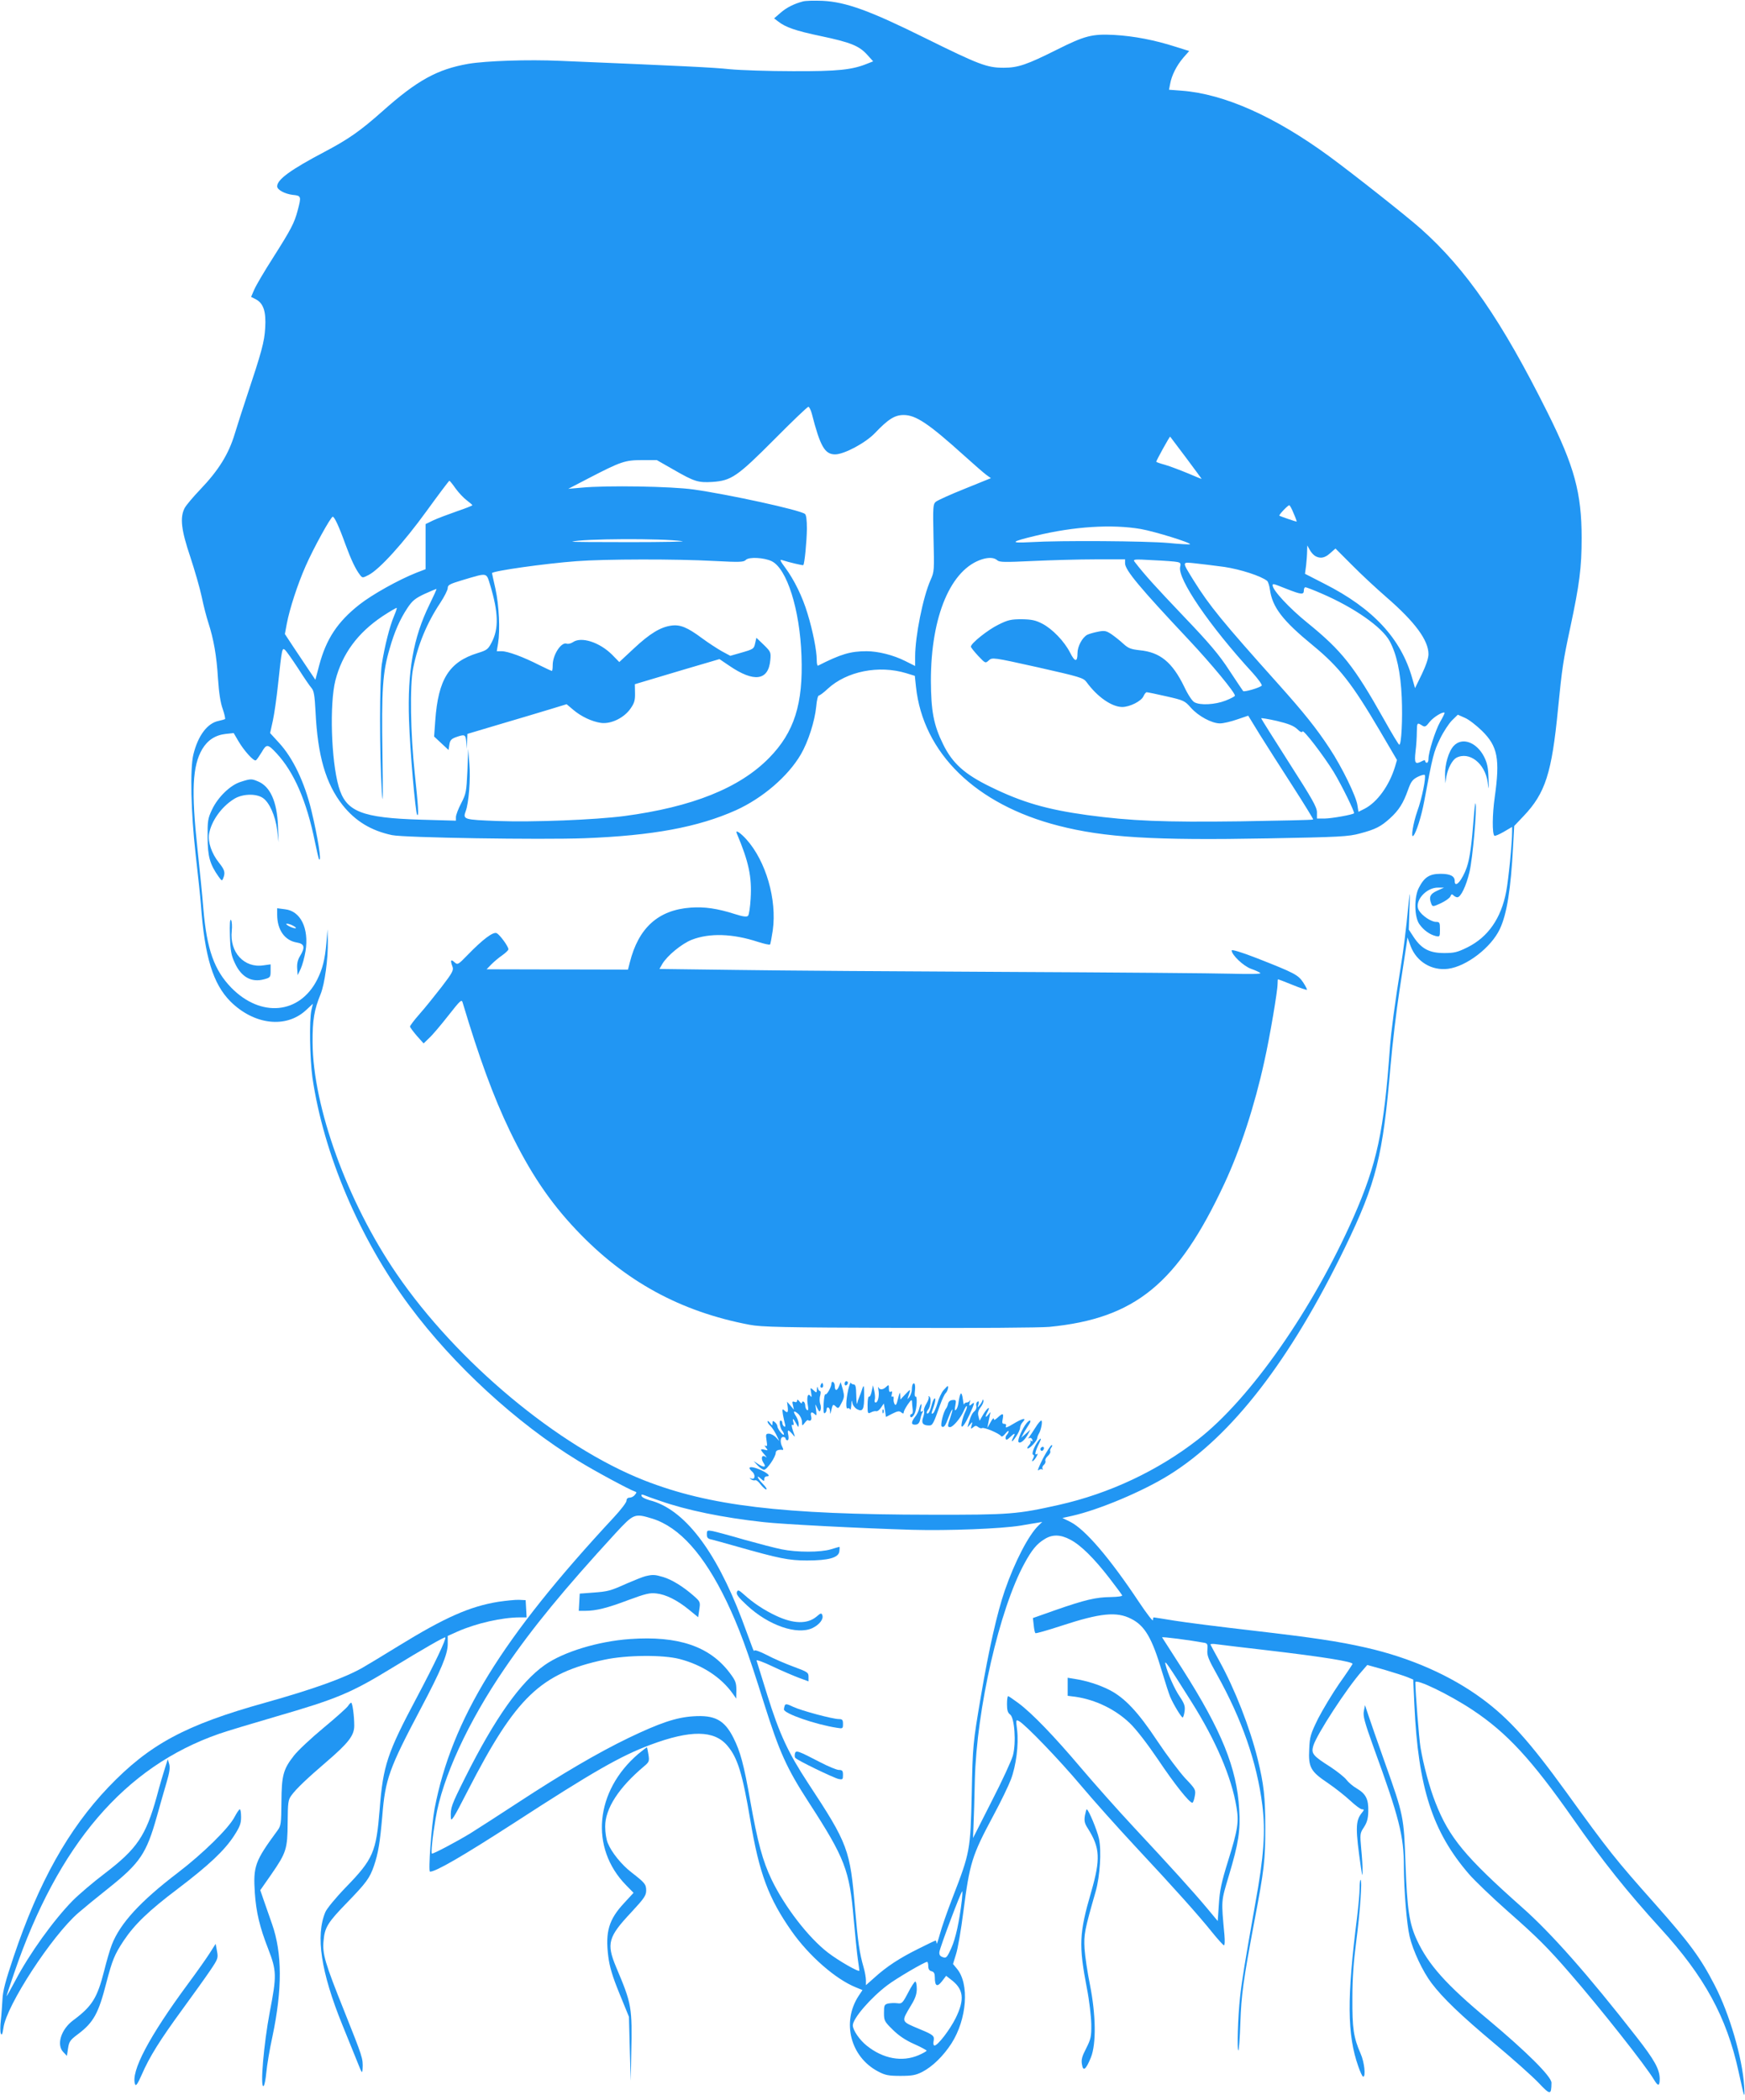 <?xml version="1.0" standalone="no"?>
<!DOCTYPE svg PUBLIC "-//W3C//DTD SVG 20010904//EN"
 "http://www.w3.org/TR/2001/REC-SVG-20010904/DTD/svg10.dtd">
<svg version="1.0" xmlns="http://www.w3.org/2000/svg"
 width="1064pt" height="1280pt" viewBox="0 0 1064 1280"
 preserveAspectRatio="xMidYMid meet">
<g transform="translate(0,1280) scale(0.1,-0.1)"
fill="#2196f3" stroke="none">
<path d="M4895 12791 c-56 -15 -101 -38 -138 -71 l-37 -32 25 -19 c44 -35 107
-57 260 -89 180 -38 233 -59 282 -113 l37 -41 -33 -13 c-95 -39 -180 -48 -456
-47 -148 0 -322 6 -385 12 -102 11 -272 19 -1033 51 -199 9 -452 0 -561 -18
-189 -33 -312 -100 -526 -291 -133 -118 -206 -169 -348 -244 -209 -110 -292
-170 -292 -212 0 -21 46 -46 95 -52 52 -5 53 -9 30 -95 -20 -76 -39 -113 -152
-291 -52 -81 -103 -168 -113 -192 l-19 -44 28 -14 c48 -25 64 -76 58 -175 -5
-86 -21 -144 -115 -426 -22 -66 -54 -165 -71 -221 -37 -123 -99 -222 -210
-338 -43 -45 -86 -96 -95 -113 -30 -58 -21 -134 34 -297 27 -82 59 -192 70
-245 11 -53 29 -123 40 -156 33 -102 51 -204 59 -340 6 -89 15 -148 29 -187
11 -32 17 -60 14 -62 -4 -2 -22 -7 -40 -11 -68 -14 -125 -90 -153 -205 -21
-88 -15 -350 14 -610 14 -124 29 -261 32 -305 23 -319 74 -483 180 -590 144
-143 339 -166 461 -53 l42 39 -9 -38 c-14 -61 -10 -296 6 -412 68 -466 288
-983 592 -1392 268 -361 653 -715 1026 -943 100 -62 314 -177 347 -188 13 -4
13 -7 1 -21 -7 -10 -22 -17 -32 -17 -12 0 -19 -7 -19 -19 0 -10 -35 -56 -78
-102 -684 -736 -987 -1229 -1092 -1774 -19 -102 -40 -385 -28 -385 36 0 198
94 508 294 490 318 654 411 835 479 246 92 390 90 470 -5 63 -74 92 -170 140
-454 54 -324 111 -476 252 -677 106 -151 269 -293 391 -342 l41 -17 -24 -36
c-104 -160 -49 -372 119 -460 43 -23 64 -27 136 -27 71 0 93 4 133 24 62 32
128 96 178 173 95 148 111 364 34 456 l-24 29 18 59 c11 32 31 149 45 259 39
300 52 342 182 585 46 85 94 185 108 222 32 85 48 213 38 300 -8 64 -8 66 11
56 39 -21 247 -237 378 -393 74 -88 224 -256 334 -374 238 -255 384 -418 468
-523 34 -42 66 -77 70 -77 5 -1 6 27 3 62 -20 218 -21 202 27 363 59 197 71
274 63 404 -14 251 -108 481 -345 853 -66 103 -122 191 -125 195 -3 6 172 -17
259 -33 17 -4 20 -10 17 -44 -3 -33 6 -56 57 -147 154 -276 245 -537 278 -799
20 -160 10 -309 -44 -605 -63 -355 -81 -465 -92 -566 -13 -118 -19 -324 -10
-324 3 0 9 75 12 168 6 172 17 254 86 622 60 315 66 369 66 570 0 186 -9 262
-46 415 -48 194 -139 427 -235 601 -27 49 -51 93 -53 98 -2 5 16 6 40 2 24 -3
160 -20 302 -36 342 -40 529 -70 524 -84 -3 -6 -39 -61 -82 -121 -42 -61 -99
-156 -128 -212 -46 -94 -51 -110 -54 -185 -6 -112 8 -137 114 -208 44 -30 106
-79 136 -107 31 -29 63 -53 72 -53 14 0 14 -3 -4 -25 -36 -47 -37 -95 -2 -335
8 -50 9 -51 9 -15 1 22 -3 82 -8 134 -8 90 -8 95 16 131 19 29 26 53 27 97 2
74 -14 107 -70 140 -24 14 -52 38 -63 53 -11 15 -55 50 -97 78 -109 69 -119
82 -105 130 21 69 205 352 296 454 l33 38 104 -29 c57 -17 120 -37 140 -45
l36 -15 7 -153 c23 -505 110 -775 334 -1034 34 -39 139 -140 234 -224 182
-160 246 -224 381 -380 186 -214 464 -566 512 -648 25 -42 35 -41 35 6 -1 58
-31 113 -142 255 -294 377 -520 633 -698 790 -346 307 -444 425 -527 637 -36
90 -74 232 -92 340 -8 49 -31 336 -31 394 0 26 207 -74 350 -169 209 -139 359
-302 610 -660 183 -262 331 -447 535 -671 268 -293 403 -541 475 -869 37 -170
40 -179 35 -91 -11 170 -89 439 -180 614 -86 167 -153 258 -365 497 -240 270
-281 321 -540 680 -224 309 -348 447 -510 567 -193 143 -439 252 -712 314
-168 38 -315 60 -693 104 -192 22 -405 49 -473 60 -67 11 -125 20 -127 20 -3
0 -5 -8 -5 -17 0 -9 -38 40 -84 109 -181 272 -328 443 -419 490 l-49 24 59 13
c164 37 431 149 593 250 382 238 738 699 1071 1386 191 395 231 555 278 1110
11 127 35 331 54 455 19 124 38 248 42 275 l7 50 19 -52 c36 -96 129 -152 229
-139 113 15 262 130 315 242 43 91 67 240 81 504 l7 125 57 60 c133 140 172
262 210 654 25 251 31 292 75 497 56 263 69 363 69 544 0 275 -44 437 -209
767 -279 559 -495 872 -771 1118 -89 79 -408 331 -559 442 -332 243 -640 380
-898 400 l-79 6 7 36 c9 51 39 111 80 159 l36 41 -83 26 c-128 41 -253 65
-373 72 -136 7 -179 -4 -349 -89 -184 -92 -238 -111 -326 -111 -102 0 -149 18
-481 182 -335 166 -481 219 -623 226 -50 2 -104 1 -121 -4z m55 -2513 c51
-199 79 -248 142 -248 55 0 186 70 243 130 81 85 121 110 175 110 74 0 152
-52 366 -245 61 -55 123 -109 138 -120 l28 -20 -158 -64 c-88 -35 -167 -71
-178 -80 -17 -15 -18 -29 -14 -220 5 -198 5 -206 -18 -257 -46 -103 -94 -343
-94 -467 l0 -57 -60 30 c-71 36 -165 60 -236 60 -98 0 -156 -17 -296 -88 -5
-2 -8 14 -8 36 0 55 -24 177 -56 281 -31 104 -82 207 -136 280 -30 40 -35 52
-21 47 47 -15 128 -34 131 -31 8 8 21 146 22 221 0 54 -4 85 -12 91 -30 24
-466 119 -679 149 -133 19 -531 26 -684 11 l-80 -7 125 65 c197 102 221 110
325 110 l90 0 100 -57 c130 -75 152 -81 239 -76 115 8 151 32 378 260 108 109
201 198 207 198 5 0 15 -19 21 -42z m2283 -270 c53 -71 95 -128 94 -128 -2 0
-40 16 -85 35 -46 19 -107 42 -137 51 -30 8 -55 17 -55 19 0 7 82 156 85 153
1 -2 46 -60 98 -130z m-4455 -186 c19 -26 49 -58 68 -72 18 -14 34 -27 34 -30
0 -3 -44 -20 -97 -38 -54 -19 -118 -43 -143 -55 l-45 -22 0 -137 0 -138 -55
-21 c-111 -44 -270 -133 -349 -195 -133 -105 -202 -209 -245 -371 l-23 -87
-37 55 c-20 30 -62 92 -93 139 l-56 85 12 64 c17 89 65 238 115 351 47 107
153 300 165 300 10 0 38 -59 77 -168 35 -95 62 -152 89 -187 15 -19 16 -19 53
0 66 34 212 195 352 388 74 102 137 186 140 186 3 0 20 -21 38 -47z m5110
-152 c12 -27 20 -50 18 -50 -6 0 -101 33 -105 36 -5 5 51 63 60 64 4 0 16 -22
27 -50z m-932 -95 c85 -15 308 -84 300 -93 -3 -2 -62 1 -133 8 -135 12 -651
16 -838 5 -132 -7 -124 2 30 39 235 57 466 71 641 41z m-2796 -74 c25 -3 -118
-6 -317 -6 -200 0 -359 1 -354 3 55 18 548 21 671 3z m3860 -91 c31 -17 58
-12 91 18 l32 28 101 -101 c55 -56 150 -144 210 -196 174 -151 256 -262 256
-347 0 -24 -15 -69 -41 -123 l-41 -84 -17 60 c-68 242 -239 426 -535 576
l-119 61 7 52 c3 28 6 67 6 86 l1 35 15 -27 c8 -15 23 -32 34 -38z m-3315 -31
c93 -45 172 -294 182 -577 11 -293 -44 -466 -197 -622 -180 -184 -470 -300
-885 -355 -178 -23 -554 -38 -772 -30 -206 8 -212 9 -193 61 18 47 30 197 22
288 l-7 91 -5 -135 c-6 -127 -8 -139 -38 -197 -18 -34 -32 -72 -32 -84 l0 -22
-212 6 c-365 11 -459 49 -503 202 -46 162 -56 503 -20 647 42 162 135 289 287
391 46 30 85 53 87 51 2 -2 -6 -25 -17 -51 -26 -61 -57 -184 -74 -293 -14 -96
-14 -541 0 -775 7 -101 8 -38 4 225 -6 397 1 501 44 646 29 103 63 179 108
247 30 45 47 59 104 86 38 17 71 31 73 31 3 0 -17 -44 -43 -97 -98 -200 -134
-405 -124 -703 6 -184 39 -567 50 -578 10 -10 7 48 -15 253 -26 241 -31 536
-10 640 28 143 85 279 165 399 25 38 46 79 46 91 0 19 12 25 88 48 159 47 146
49 171 -30 50 -167 53 -265 9 -349 -22 -43 -30 -48 -85 -65 -175 -54 -241
-160 -259 -412 l-7 -97 44 -41 44 -41 5 33 c4 26 12 35 40 45 54 19 59 17 63
-28 l4 -43 1 46 2 45 198 59 c108 32 244 72 302 90 l105 32 39 -33 c49 -42
115 -73 171 -81 61 -8 141 31 180 88 23 33 28 50 27 94 l-1 54 47 14 c26 8
142 42 258 77 l211 62 59 -40 c152 -104 240 -92 251 35 4 46 3 50 -40 92 l-45
43 -7 -31 c-8 -37 -9 -38 -89 -61 l-63 -18 -52 28 c-28 16 -82 51 -120 79 -90
67 -134 85 -189 77 -65 -9 -131 -49 -228 -140 l-88 -82 -43 44 c-77 77 -189
113 -240 77 -12 -8 -29 -12 -37 -9 -33 13 -86 -67 -86 -131 0 -19 -2 -35 -5
-35 -3 0 -38 16 -78 36 -98 50 -191 84 -228 84 l-30 0 8 48 c13 80 6 232 -16
332 -12 52 -21 95 -21 96 0 13 326 59 516 73 171 13 607 14 843 1 152 -8 176
-7 189 7 19 19 111 14 157 -8z m1375 6 c14 -13 44 -13 216 -5 109 5 281 10
382 10 l182 0 0 -24 c0 -41 89 -148 389 -467 138 -147 281 -320 281 -340 0 -4
-26 -18 -57 -30 -64 -25 -155 -30 -190 -10 -13 6 -40 47 -62 94 -73 150 -147
211 -272 223 -54 6 -69 12 -99 39 -19 18 -52 44 -72 58 -33 22 -43 24 -83 16
-25 -5 -54 -13 -66 -19 -30 -17 -59 -70 -59 -112 0 -56 -16 -55 -45 3 -35 69
-108 145 -170 177 -41 21 -64 26 -125 27 -65 0 -84 -4 -142 -33 -64 -31 -168
-114 -168 -134 0 -5 20 -30 44 -56 44 -46 44 -47 65 -28 21 19 25 19 299 -42
256 -58 278 -64 297 -90 67 -92 155 -152 219 -152 46 1 114 35 128 65 6 14 15
25 20 25 5 0 59 -11 120 -25 106 -24 112 -27 149 -69 46 -52 128 -96 178 -96
20 0 67 11 104 24 l68 23 71 -116 c40 -64 130 -205 201 -315 70 -109 126 -200
124 -202 -2 -3 -202 -7 -443 -11 -469 -6 -668 2 -934 38 -247 34 -398 78 -588
171 -161 78 -235 145 -292 262 -57 116 -73 200 -74 386 0 395 122 682 314 741
40 12 72 10 90 -6z m1098 -11 c20 -4 23 -9 18 -29 -18 -72 179 -361 442 -647
35 -39 60 -74 55 -78 -15 -14 -107 -40 -113 -33 -4 5 -42 62 -85 127 -61 94
-121 165 -279 330 -175 184 -234 249 -296 329 -14 18 -10 19 110 12 69 -3 136
-8 148 -11z m287 -30 c99 -15 223 -55 261 -85 6 -5 14 -29 17 -52 15 -109 77
-190 264 -343 160 -132 237 -231 406 -518 l105 -179 -12 -41 c-35 -115 -108
-216 -185 -256 l-38 -19 -6 39 c-7 54 -94 233 -170 348 -80 122 -158 219 -311
390 -345 385 -422 480 -517 632 -74 120 -74 114 7 106 38 -4 119 -14 179 -22z
m380 -134 c89 -35 105 -37 105 -10 0 11 4 20 10 20 5 0 50 -17 100 -39 197
-85 366 -203 413 -289 43 -79 67 -191 74 -342 6 -133 -2 -290 -15 -290 -4 0
-45 68 -92 152 -184 327 -257 420 -469 592 -110 89 -211 198 -211 227 0 13 1
12 85 -21z m-6027 -485 c35 -55 72 -109 82 -120 14 -16 19 -46 24 -145 13
-268 62 -437 165 -568 78 -98 174 -156 301 -183 74 -16 909 -29 1175 -19 414
16 691 67 923 171 161 73 317 206 395 340 45 77 85 202 94 293 3 36 10 66 16
66 5 0 30 18 54 41 116 107 312 146 479 95 l52 -16 7 -66 c43 -405 365 -719
870 -848 281 -72 580 -90 1275 -77 437 8 493 11 562 30 95 25 128 42 184 93
54 49 81 93 109 172 18 51 28 64 59 80 20 10 40 15 43 12 10 -10 -17 -145 -45
-221 -26 -74 -41 -168 -24 -150 17 18 49 118 66 210 52 280 58 302 96 380 21
44 55 95 74 114 l35 34 43 -19 c24 -10 70 -46 104 -79 96 -94 111 -171 78
-405 -15 -106 -16 -222 -2 -235 3 -3 29 8 57 24 l51 30 0 -29 c0 -69 -22 -292
-36 -365 -31 -163 -110 -277 -236 -340 -61 -30 -80 -35 -142 -35 -89 0 -137
25 -184 94 l-32 49 4 126 c4 106 3 113 -4 46 -19 -192 -31 -288 -50 -405 -34
-208 -58 -390 -65 -485 -36 -509 -79 -710 -222 -1035 -248 -561 -628 -1106
-948 -1355 -245 -191 -541 -330 -848 -399 -255 -57 -296 -61 -782 -60 -906 1
-1350 54 -1746 209 -524 206 -1143 722 -1511 1260 -300 438 -510 1017 -512
1410 -1 137 10 200 49 295 25 61 46 216 44 325 l-2 70 -7 -85 c-9 -102 -24
-158 -56 -222 -107 -211 -344 -233 -524 -49 -104 107 -149 234 -170 481 -6 80
-23 244 -36 366 -38 351 -31 504 29 607 33 55 80 86 144 93 l48 5 28 -48 c35
-60 95 -126 107 -118 6 3 21 26 36 50 29 51 37 50 90 -7 107 -115 184 -292
234 -539 12 -57 23 -106 26 -108 16 -16 -8 135 -47 297 -42 174 -113 322 -198
414 l-54 59 17 77 c9 42 23 140 31 217 24 223 25 228 43 213 8 -7 44 -58 80
-113z m6963 -326 c-30 -54 -71 -184 -71 -226 0 -13 -4 -23 -10 -23 -5 0 -10 5
-10 10 0 7 -6 7 -19 0 -42 -22 -48 -15 -40 58 5 37 8 91 8 120 1 57 2 58 31
40 18 -12 24 -9 47 21 23 29 82 65 91 56 2 -2 -10 -27 -27 -56z m-871 -44 c18
-18 29 -22 32 -14 5 14 129 -148 190 -247 49 -81 130 -246 124 -252 -10 -9
-133 -31 -178 -32 l-48 0 0 38 c0 31 -27 79 -170 302 -93 146 -170 268 -170
271 0 3 43 -4 96 -16 71 -17 103 -30 124 -50z m-3884 -4705 c159 -56 381 -102
629 -129 110 -13 600 -38 905 -47 223 -6 542 6 665 26 33 6 76 13 95 16 l35 6
-22 -21 c-60 -57 -145 -220 -206 -396 -47 -136 -98 -362 -146 -645 -49 -290
-50 -298 -56 -600 -8 -340 -10 -353 -117 -629 -33 -85 -68 -186 -78 -225 -11
-39 -19 -63 -19 -53 -1 9 -3 17 -6 17 -3 0 -50 -22 -105 -50 -115 -57 -193
-108 -267 -175 l-53 -47 0 29 c0 16 -6 52 -14 79 -25 86 -35 155 -52 354 -30
364 -42 398 -287 770 -122 186 -175 301 -248 535 -34 110 -64 206 -66 212 -3
7 42 -9 98 -36 57 -27 130 -58 162 -70 l57 -21 0 28 c0 26 -6 30 -90 61 -49
18 -124 50 -165 72 -45 23 -75 33 -76 26 0 -7 -5 2 -11 18 -6 17 -35 95 -65
175 -161 423 -353 671 -561 724 -25 7 -48 18 -50 26 -3 9 0 11 14 6 11 -5 55
-21 100 -36z m-48 -108 c165 -52 314 -218 452 -504 75 -157 128 -299 229 -623
94 -297 136 -392 274 -605 219 -338 247 -412 272 -705 9 -99 20 -209 25 -245
5 -36 10 -69 10 -73 0 -13 -126 59 -191 109 -119 91 -264 279 -344 445 -55
115 -85 226 -130 479 -40 227 -61 302 -103 386 -55 109 -114 140 -246 131
-104 -7 -202 -40 -394 -132 -190 -92 -406 -219 -672 -393 -113 -74 -245 -159
-293 -189 -86 -52 -220 -123 -233 -123 -7 0 2 95 22 213 40 247 199 592 422
917 170 249 362 482 675 823 112 121 116 122 225 89z m2548 -128 c64 -33 147
-116 238 -234 40 -52 75 -99 78 -105 4 -6 -22 -10 -70 -11 -89 -1 -155 -16
-341 -81 l-133 -47 5 -43 c2 -24 7 -46 10 -49 3 -3 74 17 159 45 238 78 337
88 426 42 83 -42 127 -118 187 -321 20 -66 42 -135 50 -154 19 -45 68 -126 76
-126 4 0 9 17 12 38 4 30 -1 46 -29 88 -34 50 -74 141 -88 199 -7 31 16 -3
159 -230 148 -235 244 -458 274 -640 16 -91 9 -137 -51 -330 -40 -128 -51
-180 -56 -263 l-7 -103 -65 78 c-86 103 -224 255 -446 493 -100 107 -246 272
-325 365 -160 189 -295 330 -380 393 -31 23 -59 42 -62 42 -4 0 -7 -22 -7 -49
0 -37 5 -53 19 -63 27 -19 38 -172 17 -250 -9 -32 -67 -158 -130 -280 l-113
-223 3 80 c2 44 6 168 8 275 11 432 150 1041 303 1320 44 81 75 119 122 147
47 30 97 29 157 -3z m-661 -2196 c-16 -136 -38 -234 -64 -293 -27 -60 -32 -64
-53 -56 -17 6 -22 15 -20 32 5 32 132 369 139 369 2 0 1 -24 -2 -52z m-205
-404 c0 -17 6 -28 20 -31 15 -4 20 -14 20 -37 0 -54 14 -62 43 -25 l26 34 27
-21 c80 -59 88 -121 31 -237 -36 -72 -109 -167 -129 -167 -6 0 -8 11 -6 24 7
35 2 40 -82 75 -119 50 -116 43 -55 146 26 42 35 69 35 101 0 24 -4 44 -9 44
-5 0 -25 -31 -44 -68 -34 -65 -38 -68 -67 -64 -16 2 -41 1 -55 -2 -23 -6 -25
-11 -25 -57 0 -47 3 -53 53 -102 35 -35 77 -64 129 -87 43 -19 77 -38 78 -41
0 -4 -22 -16 -49 -28 -101 -43 -216 -22 -316 58 -44 35 -85 95 -85 124 0 42
109 168 211 245 54 41 226 142 242 142 4 0 7 -12 7 -26z"/>
<path d="M8864 8253 c-31 -33 -54 -112 -53 -177 l2 -51 6 40 c9 51 36 101 60
115 79 42 176 -33 192 -149 7 -52 8 -50 5 26 -2 64 -8 92 -27 130 -46 89 -134
121 -185 66z"/>
<path d="M1469 8034 c-64 -19 -140 -93 -176 -169 -26 -55 -28 -70 -27 -170 0
-116 14 -164 66 -238 20 -28 22 -29 29 -11 14 35 9 51 -26 95 -45 56 -69 128
-60 177 14 77 75 163 150 210 50 33 135 36 177 8 40 -26 77 -109 88 -196 l9
-75 -4 100 c-6 148 -47 240 -121 271 -40 17 -46 17 -105 -2z"/>
<path d="M8986 7815 c-12 -159 -24 -248 -42 -301 -27 -79 -74 -134 -74 -85 0
30 -27 44 -86 44 -67 0 -99 -20 -132 -84 -31 -58 -29 -182 4 -225 26 -36 62
-61 97 -70 26 -6 27 -5 27 40 0 42 -2 46 -24 46 -30 0 -86 38 -105 71 -30 54
44 140 119 138 l35 0 -42 -19 c-44 -20 -52 -39 -35 -82 7 -16 11 -16 58 6 28
13 54 32 58 42 5 13 9 15 18 6 7 -7 17 -12 24 -12 21 0 54 69 74 154 19 78 47
391 37 418 -2 7 -7 -32 -11 -87z"/>
<path d="M4493 7718 c73 -173 92 -264 84 -396 -3 -52 -10 -99 -16 -105 -8 -8
-31 -5 -78 10 -109 35 -188 46 -271 40 -198 -14 -319 -123 -372 -335 l-11 -43
-431 1 -431 1 28 29 c16 16 46 42 67 56 21 15 38 31 38 37 0 17 -51 87 -71 98
-21 11 -85 -37 -178 -133 -59 -61 -61 -61 -81 -43 -22 20 -25 10 -11 -28 8
-21 0 -37 -66 -123 -42 -54 -102 -129 -135 -166 -32 -36 -58 -71 -58 -76 0 -5
19 -30 41 -56 l42 -47 34 33 c20 18 72 80 116 136 74 94 82 102 88 80 101
-338 188 -575 288 -783 122 -252 242 -431 405 -603 296 -313 635 -498 1056
-578 73 -14 202 -17 910 -19 454 -2 867 1 918 6 524 51 783 263 1068 874 97
208 184 474 243 744 34 151 81 430 81 473 0 15 1 28 3 28 2 0 41 -15 88 -34
46 -19 86 -32 88 -30 2 2 -8 22 -23 45 -31 46 -51 57 -283 148 -95 37 -153 54
-153 47 0 -27 71 -95 118 -112 26 -9 52 -21 57 -26 6 -6 -64 -7 -175 -4 -102
3 -716 8 -1365 11 -649 3 -1392 8 -1652 12 l-472 6 17 30 c30 51 119 124 180
148 109 42 248 38 404 -13 37 -12 70 -19 73 -16 3 2 10 42 17 87 26 187 -42
421 -160 553 -41 45 -71 63 -59 36z"/>
<path d="M1690 7225 c0 -94 46 -159 121 -171 46 -8 51 -29 18 -83 -14 -23 -19
-46 -17 -75 l3 -41 19 40 c10 22 23 70 29 107 22 138 -30 245 -126 255 l-47 6
0 -38z m100 -70 c14 -8 19 -14 10 -14 -8 0 -26 6 -40 14 -14 8 -19 14 -10 14
8 0 26 -6 40 -14z"/>
<path d="M1402 7095 c3 -93 8 -119 30 -166 39 -85 101 -120 178 -99 38 10 40
13 40 51 l0 40 -44 -6 c-117 -18 -207 80 -193 210 3 28 1 58 -4 66 -7 9 -9
-23 -7 -96z"/>
<path d="M5070 4367 c0 -22 -29 -73 -37 -67 -5 3 -9 -24 -11 -58 -2 -43 0 -62
7 -57 6 3 11 13 11 21 0 23 20 16 21 -8 1 -21 2 -21 6 -3 10 45 12 47 29 31
15 -15 18 -13 35 21 18 34 18 43 8 83 l-13 44 -11 -27 c-12 -29 -25 -26 -25 4
0 10 -4 21 -10 24 -5 3 -10 0 -10 -8z"/>
<path d="M5150 4364 c0 -8 5 -12 10 -9 6 3 10 10 10 16 0 5 -4 9 -10 9 -5 0
-10 -7 -10 -16z"/>
<path d="M5172 4328 c-14 -63 -16 -122 -3 -114 5 4 12 0 14 -6 3 -7 6 5 8 27
1 29 3 33 6 14 2 -15 15 -32 29 -40 35 -18 44 -1 43 86 0 60 -2 66 -11 40 -5
-16 -13 -39 -18 -50 -5 -11 -11 -29 -13 -40 -3 -11 -5 10 -6 48 -1 51 -4 67
-15 67 -8 0 -16 5 -18 10 -2 6 -9 -13 -16 -42z"/>
<path d="M5006 4361 c-4 -7 -5 -15 -2 -18 9 -9 19 4 14 18 -4 11 -6 11 -12 0z"/>
<path d="M5567 4364 c-4 -4 -7 -19 -7 -34 0 -14 -7 -35 -15 -46 -14 -18 -14
-17 -5 9 15 42 13 42 -20 7 l-30 -32 -1 28 c-1 22 -4 16 -13 -21 -9 -38 -14
-46 -21 -35 -5 8 -8 23 -6 34 1 10 -2 15 -7 12 -6 -4 -8 3 -4 16 3 14 2 19 -6
14 -8 -5 -12 2 -12 19 0 24 -1 25 -16 11 -19 -19 -40 -21 -48 -3 -3 6 -3 0 0
-15 7 -34 -2 -78 -17 -78 -6 0 -8 8 -5 18 3 9 1 33 -3 52 l-8 35 -8 -37 c-4
-21 -11 -35 -16 -32 -5 3 -9 -20 -9 -51 0 -53 1 -55 21 -45 11 6 25 9 32 7 7
-2 20 8 29 22 l17 25 7 -41 6 -41 39 20 c32 16 42 18 54 8 11 -9 15 -9 15 -1
0 7 11 29 25 49 20 29 25 32 26 17 0 -11 2 -32 4 -47 2 -16 -1 -28 -6 -28 -5
0 -9 -4 -9 -10 0 -19 17 -10 28 15 13 29 16 109 4 101 -4 -2 -6 11 -4 29 5 39
0 60 -11 49z"/>
<path d="M4981 4331 c-1 -23 -2 -24 -21 -6 -20 18 -20 18 -14 -16 4 -23 3 -30
-4 -20 -16 22 -24 -5 -17 -51 5 -29 4 -39 -4 -34 -6 4 -11 16 -11 26 0 10 -4
22 -10 25 -5 3 -10 1 -10 -6 0 -7 -7 -4 -15 7 -9 12 -14 14 -15 5 0 -8 -6 -11
-16 -7 -13 5 -15 1 -9 -21 l6 -27 -21 25 -21 24 4 -32 c4 -35 -1 -40 -22 -20
-11 10 -12 5 -7 -28 4 -22 10 -48 13 -59 3 -12 1 -16 -6 -12 -6 4 -11 14 -11
22 0 8 -5 14 -10 14 -12 0 -3 -49 11 -64 5 -6 9 -15 9 -20 -1 -15 -40 33 -40
49 0 7 -7 18 -15 25 -12 10 -15 9 -15 -6 0 -17 -1 -17 -15 2 -8 10 -15 14 -15
8 0 -6 7 -17 16 -25 8 -7 25 -31 36 -53 l20 -41 -21 23 c-12 12 -31 22 -43 22
-18 0 -20 -4 -14 -41 5 -31 4 -39 -6 -33 -8 5 -7 1 2 -11 14 -17 13 -18 -7
-13 -13 4 -23 3 -23 0 0 -3 10 -17 23 -31 12 -14 15 -20 6 -13 -24 18 -32 -9
-13 -37 19 -27 0 -29 -36 -4 l-25 16 24 -26 c14 -15 32 -27 40 -27 18 1 71 79
71 104 0 14 18 21 43 17 4 -1 3 7 -3 18 -15 29 -12 61 5 61 8 0 15 -4 15 -10
0 -5 5 -10 11 -10 7 0 9 11 6 30 -8 36 -2 38 24 8 19 -23 19 -23 4 20 -9 28
-10 40 -3 36 7 -5 9 0 6 14 -8 30 -2 28 16 -5 15 -27 15 -27 16 -5 0 12 -7 34
-16 48 -22 32 -14 39 14 14 12 -12 22 -33 22 -48 1 -26 1 -26 16 -7 8 11 17
19 19 18 17 -10 26 0 21 22 -7 27 3 32 23 13 10 -11 11 -5 7 27 -6 40 -6 40 7
11 11 -22 15 -25 20 -12 4 9 3 26 -2 38 -4 13 -5 35 0 50 4 16 4 28 -1 28 -5
0 -11 8 -13 18 -3 12 -5 10 -6 -7z"/>
<path d="M5753 4325 c-12 -14 -29 -50 -37 -80 -9 -29 -21 -57 -26 -60 -13 -8
-13 -5 4 43 8 23 11 44 7 47 -5 2 -14 -15 -20 -40 -6 -24 -15 -47 -21 -50 -12
-8 -13 7 -1 21 15 17 21 73 8 80 -7 4 -9 4 -5 -1 4 -4 -2 -23 -13 -41 -11 -19
-18 -38 -15 -43 3 -5 1 -23 -5 -41 -13 -35 -2 -50 36 -50 21 0 26 8 67 125 12
33 27 66 35 73 11 11 19 42 11 42 -2 0 -13 -12 -25 -25z"/>
<path d="M5858 4304 c-5 -7 -10 -29 -13 -50 -2 -21 -9 -42 -16 -48 -8 -8 -9
-1 -4 25 6 33 5 36 -17 34 -14 -1 -24 -9 -27 -21 -2 -10 -7 -24 -12 -30 -17
-21 -37 -104 -27 -110 14 -9 23 4 43 59 10 26 20 46 22 44 2 -2 -4 -23 -12
-47 -18 -52 -19 -60 -2 -60 18 0 65 56 83 98 8 19 16 33 19 30 3 -3 -1 -18 -9
-34 -8 -16 -17 -44 -21 -63 -11 -51 12 -30 46 44 33 73 35 83 13 64 -15 -12
-16 -11 -11 11 4 14 4 19 1 13 -3 -7 -12 -13 -20 -13 -8 0 -15 -6 -16 -12 0
-7 -4 7 -7 32 -3 25 -9 40 -13 34z"/>
<path d="M5991 4264 c-1 -5 -8 -19 -17 -30 -15 -18 -15 -18 -8 5 4 17 3 21 -6
16 -6 -4 -10 -16 -7 -26 3 -10 -2 -24 -10 -31 -15 -12 -24 -30 -38 -78 -7 -24
-7 -25 9 -5 17 20 17 19 10 -5 -6 -22 -5 -23 10 -11 12 11 19 11 31 1 8 -6 18
-9 23 -6 12 7 104 -32 115 -48 5 -7 14 -2 27 14 11 14 20 20 20 15 0 -6 -5
-16 -11 -22 -6 -6 -9 -17 -7 -24 3 -9 11 -6 26 9 27 27 36 28 22 3 -19 -37
-10 -36 15 1 14 20 25 45 25 54 0 10 7 26 17 36 25 28 -2 22 -60 -13 -34 -21
-48 -25 -44 -15 4 11 1 16 -10 16 -12 0 -14 7 -9 30 7 36 0 37 -31 8 -17 -15
-23 -18 -23 -7 -1 8 -10 -2 -20 -21 l-20 -35 6 30 c3 17 8 39 10 50 5 20 5 20
-10 1 -18 -23 -21 -14 -5 16 21 39 1 29 -24 -12 l-24 -41 -7 27 c-5 20 -2 35
14 56 12 16 19 34 16 41 -2 7 -5 7 -5 1z"/>
<path d="M5605 4213 c-3 -14 -15 -38 -26 -51 -25 -33 -24 -49 3 -47 16 1 24
10 29 32 3 16 9 36 14 43 5 9 4 11 -4 6 -8 -6 -10 0 -5 18 3 14 4 26 1 26 -3
0 -8 -12 -12 -27z"/>
<path d="M5381 4194 c0 -11 3 -14 6 -6 3 7 2 16 -1 19 -3 4 -6 -2 -5 -13z"/>
<path d="M6260 4125 c-26 -32 -57 -103 -50 -115 9 -15 40 11 60 50 l13 25 -28
-25 -28 -25 13 25 c7 14 22 37 32 53 20 28 10 38 -12 12z"/>
<path d="M6314 4098 c-15 -24 -32 -49 -38 -57 -8 -11 -8 -13 0 -8 7 4 15 0 18
-9 4 -10 2 -13 -7 -8 -6 4 -9 3 -4 -1 4 -5 0 -17 -10 -27 -9 -10 -12 -18 -6
-18 13 0 54 44 57 61 1 8 5 20 10 28 14 22 25 81 15 81 -5 0 -21 -19 -35 -42z"/>
<path d="M6332 4018 c-24 -31 -44 -82 -33 -86 8 -3 8 -9 0 -24 -8 -15 -8 -19
0 -14 6 4 16 16 22 28 8 16 8 19 -1 13 -14 -9 -6 22 17 68 14 28 12 36 -5 15z"/>
<path d="M6359 3908 c-23 -46 -36 -77 -27 -71 8 7 19 9 23 5 5 -4 5 -2 2 4 -4
7 0 17 8 24 7 6 12 17 9 24 -3 7 4 20 15 30 11 10 18 23 15 28 -3 5 0 15 6 23
7 9 8 15 2 15 -5 0 -29 -37 -53 -82z"/>
<path d="M6345 3971 c-3 -5 -1 -12 4 -15 5 -3 11 1 15 9 6 16 -9 21 -19 6z"/>
<path d="M4570 3850 c0 -4 7 -13 15 -20 22 -18 20 -51 -2 -44 -14 5 -15 4 -4
-4 8 -6 19 -8 26 -6 6 3 21 -9 33 -26 13 -16 28 -30 34 -30 7 0 -2 15 -20 33
-35 36 -44 61 -12 32 18 -16 20 -16 20 -2 0 10 7 17 16 17 24 0 7 18 -34 37
-41 19 -72 24 -72 13z"/>
<path d="M4310 3446 c0 -20 6 -27 28 -31 15 -4 83 -22 152 -42 261 -74 319
-86 430 -86 133 0 194 17 198 56 2 15 2 27 0 27 -2 0 -25 -7 -52 -15 -63 -19
-206 -19 -300 0 -40 8 -143 35 -229 59 -85 25 -172 48 -191 52 -34 6 -36 5
-36 -20z"/>
<path d="M4493 3094 c-5 -13 10 -33 62 -81 131 -122 305 -182 399 -138 43 21
69 55 60 79 -5 14 -10 13 -35 -9 -56 -47 -141 -45 -247 5 -71 33 -139 78 -194
128 -34 30 -39 32 -45 16z"/>
<path d="M4785 2403 c-3 -8 -5 -19 -5 -24 0 -25 192 -92 323 -112 36 -6 37 -5
37 24 0 24 -4 29 -24 29 -39 0 -228 51 -278 74 -39 19 -48 20 -53 9z"/>
<path d="M4847 2110 c-2 -10 -2 -22 2 -26 9 -14 233 -122 264 -129 25 -5 27
-3 27 25 0 25 -4 30 -25 30 -13 0 -64 21 -112 46 -139 72 -150 76 -156 54z"/>
<path d="M3935 3191 c-16 -4 -66 -24 -110 -43 -105 -47 -116 -50 -210 -57
l-80 -6 -3 -52 -3 -53 39 0 c66 0 135 17 264 66 103 38 131 45 170 40 58 -6
128 -41 200 -100 l55 -45 7 47 c7 46 6 48 -36 85 -63 55 -131 97 -184 113 -51
15 -63 16 -109 5z"/>
<path d="M3840 2808 c-194 -14 -404 -78 -518 -158 -148 -104 -304 -324 -485
-685 -87 -174 -90 -184 -88 -245 1 -30 15 -9 104 165 293 570 443 714 832 797
135 29 358 31 460 4 137 -36 252 -111 323 -211 l21 -30 1 51 c0 45 -5 59 -40
105 -122 163 -315 228 -610 207z"/>
<path d="M6510 2517 l0 -55 48 -6 c122 -18 242 -76 330 -160 39 -37 106 -124
172 -221 101 -151 192 -265 210 -265 5 0 11 18 15 40 7 39 5 43 -58 109 -35
38 -112 140 -170 227 -118 178 -199 264 -293 312 -63 32 -140 56 -211 67 l-43
7 0 -55z"/>
<path d="M3038 3035 c-173 -28 -325 -95 -608 -269 -91 -56 -190 -116 -220
-133 -113 -64 -301 -131 -593 -213 -488 -136 -706 -254 -956 -515 -244 -256
-425 -579 -578 -1034 -50 -148 -66 -210 -68 -260 -2 -36 -6 -94 -10 -128 -4
-34 -4 -70 0 -80 6 -13 10 -4 16 35 18 136 296 562 457 701 31 27 115 96 187
153 189 151 228 209 291 433 20 72 47 166 60 210 17 58 22 88 16 110 l-9 30
-16 -50 c-9 -27 -33 -108 -52 -180 -66 -237 -120 -316 -315 -465 -69 -52 -157
-127 -196 -166 -116 -118 -264 -323 -351 -489 -29 -55 -53 -97 -53 -94 0 4 21
67 46 140 268 785 675 1259 1249 1459 49 17 205 64 346 105 372 108 458 143
711 298 187 114 319 190 323 185 8 -8 -65 -161 -172 -363 -182 -342 -207 -417
-228 -684 -21 -262 -39 -304 -207 -477 -61 -63 -115 -129 -124 -150 -61 -144
-27 -367 103 -687 36 -89 78 -193 94 -232 26 -66 28 -68 30 -35 3 61 0 69
-110 345 -121 302 -136 353 -128 435 7 80 26 111 142 230 119 123 139 150 165
225 26 75 37 144 51 304 18 225 41 289 235 656 123 232 164 330 164 392 l0 50
58 26 c115 51 273 87 383 87 l40 0 -3 53 -3 52 -40 2 c-22 1 -79 -5 -127 -12z"/>
<path d="M2122 2400 c-7 -11 -74 -71 -150 -134 -76 -63 -157 -139 -180 -169
-65 -83 -75 -120 -76 -284 -1 -130 -3 -144 -24 -172 -138 -188 -149 -217 -138
-383 8 -115 30 -208 81 -338 52 -135 53 -163 10 -385 -37 -196 -60 -465 -38
-452 6 4 13 41 17 84 4 43 20 140 37 217 61 289 60 509 -2 686 -16 47 -39 112
-51 146 l-21 61 67 96 c92 133 99 155 100 317 1 122 3 138 23 165 28 39 95
103 213 204 135 116 170 161 170 221 0 60 -11 140 -19 140 -3 0 -12 -9 -19
-20z"/>
<path d="M8316 2369 c-6 -29 4 -67 59 -220 157 -430 185 -542 185 -728 1 -152
17 -348 35 -426 20 -86 80 -214 134 -285 69 -91 176 -194 386 -370 110 -92
230 -199 267 -238 71 -75 77 -75 78 1 0 38 -152 189 -385 384 -257 214 -365
335 -435 485 -47 101 -60 187 -70 463 -10 292 -11 297 -128 626 -44 123 -88
251 -99 284 l-20 60 -7 -36z"/>
<path d="M3892 2108 c-264 -226 -297 -573 -75 -800 l46 -47 -58 -63 c-93 -100
-115 -175 -96 -326 8 -62 25 -120 68 -225 l58 -142 5 -195 6 -195 3 160 c6
293 4 305 -93 535 -59 142 -48 182 93 332 79 85 91 103 91 133 0 38 -8 47 -89
110 -60 46 -122 122 -145 179 -9 21 -16 66 -16 101 0 110 83 238 238 368 30
25 32 31 26 70 -4 23 -8 43 -9 45 -1 1 -25 -17 -53 -40z"/>
<path d="M1430 1723 c-35 -68 -193 -223 -345 -339 -228 -174 -352 -308 -403
-439 -11 -28 -32 -99 -47 -160 -42 -165 -73 -215 -187 -300 -76 -55 -106 -152
-61 -196 l21 -22 7 46 c6 41 13 51 60 86 96 72 126 128 173 312 37 141 50 173
106 258 67 100 153 183 332 318 187 142 283 232 342 323 34 53 42 73 42 112 0
27 -3 48 -8 48 -4 0 -18 -21 -32 -47z"/>
<path d="M6615 1731 c-5 -32 -2 -47 19 -79 74 -118 77 -185 19 -387 -73 -250
-76 -324 -26 -585 15 -75 26 -173 27 -220 1 -77 -3 -91 -31 -147 -25 -48 -31
-69 -26 -97 7 -47 24 -34 55 42 33 84 30 260 -6 442 -15 74 -30 173 -33 220
-5 88 0 113 68 350 26 92 36 245 20 321 -11 51 -64 179 -75 179 -2 0 -7 -18
-11 -39z"/>
<path d="M8290 1288 c0 -29 -7 -107 -15 -173 -63 -495 -61 -720 7 -912 12 -35
25 -63 30 -63 17 0 7 90 -16 141 -43 99 -51 153 -50 339 0 120 8 227 23 340
23 175 38 380 27 380 -3 0 -6 -24 -6 -52z"/>
<path d="M1276 889 c-22 -34 -80 -116 -129 -182 -238 -322 -352 -538 -323
-614 5 -12 16 4 41 61 47 108 110 209 249 399 65 89 141 195 168 235 48 71 49
76 41 118 l-8 44 -39 -61z"/>
</g>
</svg>
